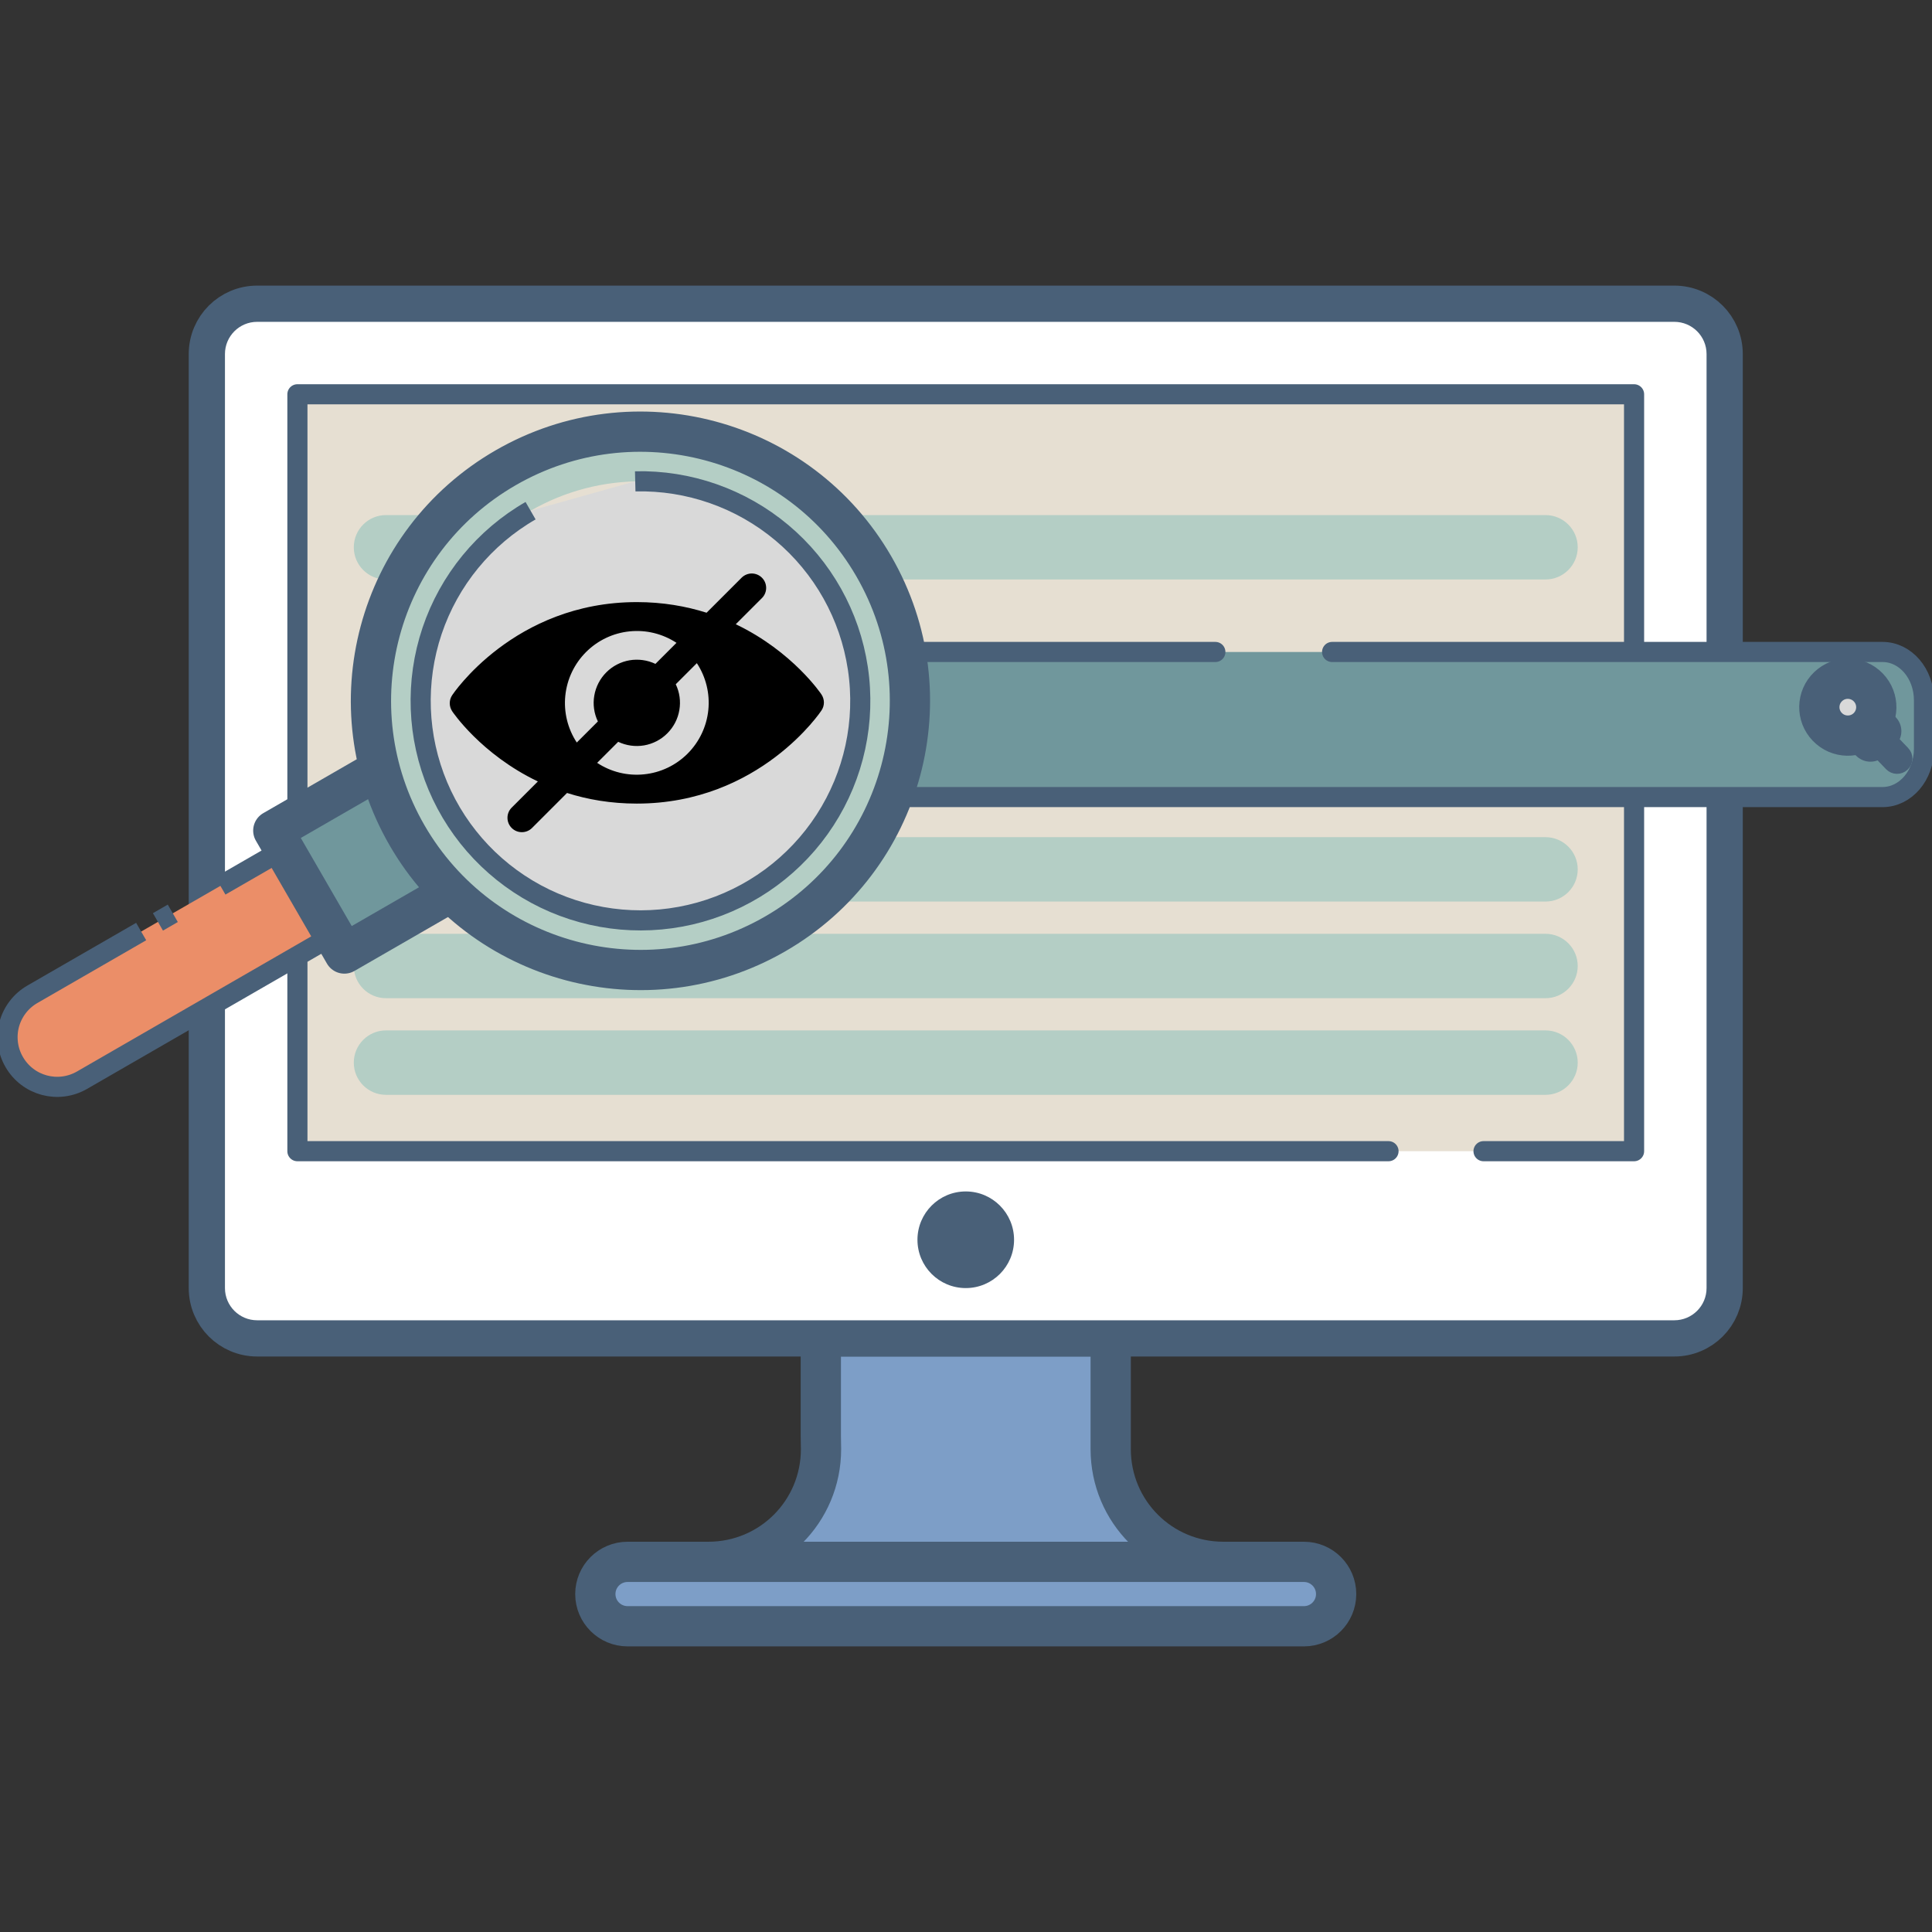<svg width="48" height="48" viewBox="0 0 48 48" fill="none" xmlns="http://www.w3.org/2000/svg">
<rect x="0" y="0" width="48" height="48" fill="#333333" stroke="none"/>
<g clip-path="url(#clip0_813_203)">
<path d="M17.598 38.804C19.15 38.804 20.398 37.555 20.398 36.003L20.393 35.678V33.202H27.595V36.003C27.595 37.555 28.844 38.804 30.395 38.804" fill="#7D9EC7"/>
<path d="M17.598 38.804C19.15 38.804 20.398 37.555 20.398 36.003L20.393 35.678V33.202H27.595V36.003C27.595 37.555 28.844 38.804 30.395 38.804" stroke="#496078" stroke-linecap="round" stroke-linejoin="round"/>
<path d="M41.598 7.596H6.389C5.726 7.596 5.189 8.133 5.189 8.796V32.002C5.189 32.665 5.726 33.202 6.389 33.202H41.598C42.261 33.202 42.799 32.665 42.799 32.002V8.796C42.799 8.133 42.261 7.596 41.598 7.596Z" fill="#E6DFD2" stroke="#496078" stroke-linecap="round" stroke-linejoin="round"/>
<path d="M41.598 7.996H6.389C5.947 7.996 5.589 8.354 5.589 8.796V32.002C5.589 32.444 5.947 32.802 6.389 32.802H41.598C42.04 32.802 42.399 32.444 42.399 32.002V8.796C42.399 8.354 42.04 7.996 41.598 7.996Z" fill="white"/>
<path d="M7.389 9.796H40.598V28.601H7.389V9.796Z" fill="#E6DFD2"/>
<path d="M34.497 28.601H7.389V9.796H40.598V28.601H36.858" stroke="#496078" stroke-width="0.5" stroke-linecap="round" stroke-linejoin="round"/>
<path d="M23.994 32.002C24.657 32.002 25.194 31.465 25.194 30.802C25.194 30.139 24.657 29.601 23.994 29.601C23.331 29.601 22.794 30.139 22.794 30.802C22.794 31.465 23.331 32.002 23.994 32.002Z" fill="#496078"/>
<path d="M32.396 38.804H15.592C15.15 38.804 14.791 39.162 14.791 39.604C14.791 40.046 15.15 40.404 15.592 40.404H32.396C32.838 40.404 33.196 40.046 33.196 39.604C33.196 39.162 32.838 38.804 32.396 38.804Z" fill="#7D9EC7" stroke="#496078" stroke-linecap="round" stroke-linejoin="round"/>
<path d="M38.397 12.797H9.59C9.148 12.797 8.79 13.155 8.79 13.597C8.79 14.039 9.148 14.397 9.59 14.397H38.397C38.839 14.397 39.198 14.039 39.198 13.597C39.198 13.155 38.839 12.797 38.397 12.797Z" fill="#B4CEC5"/>
<path d="M46.969 16.198H14.022C13.452 16.198 12.991 16.736 12.991 17.4V18.602C12.991 19.265 13.452 19.803 14.022 19.803H46.969C47.538 19.803 48 19.265 48 18.602V17.4C48 16.736 47.538 16.198 46.969 16.198Z" fill="#70979C"/>
<path d="M33.096 16.198H46.77C47.341 16.198 47.801 16.734 47.801 17.4V18.602C47.801 19.267 47.341 19.803 46.77 19.803H14.022C13.451 19.803 12.991 19.267 12.991 18.602V17.4C12.991 16.734 13.451 16.198 14.022 16.198H30.195" stroke="#496078" stroke-width="0.5" stroke-linecap="round" stroke-linejoin="round"/>
<path d="M38.397 20.799H9.59C9.148 20.799 8.79 21.157 8.79 21.599C8.79 22.041 9.148 22.399 9.59 22.399H38.397C38.839 22.399 39.198 22.041 39.198 21.599C39.198 21.157 38.839 20.799 38.397 20.799Z" fill="#B4CEC5"/>
<path d="M38.397 23.2H9.59C9.148 23.2 8.79 23.558 8.79 24C8.79 24.442 9.148 24.8 9.59 24.8H38.397C38.839 24.8 39.198 24.442 39.198 24C39.198 23.558 38.839 23.2 38.397 23.2Z" fill="#B4CEC5"/>
<path d="M38.397 25.6H9.59C9.148 25.6 8.79 25.959 8.79 26.401C8.79 26.843 9.148 27.201 9.59 27.201H38.397C38.839 27.201 39.198 26.843 39.198 26.401C39.198 25.959 38.839 25.6 38.397 25.6Z" fill="#B4CEC5"/>
<path d="M7.365 20.92L5.476 22.009L4.293 22.691L3.291 23.269L2.439 23.76L0.805 24.703C0.664 24.783 0.541 24.89 0.442 25.019C0.343 25.147 0.271 25.294 0.229 25.45C0.187 25.606 0.176 25.77 0.198 25.93C0.219 26.091 0.272 26.245 0.353 26.385C0.694 26.976 1.446 27.178 2.038 26.837L8.598 23.053" fill="#EB8E68"/>
<path d="M11.961 21.727L10.195 18.672L6.79 20.636L8.556 23.69L11.961 21.727Z" fill="#70979C" stroke="#496078" stroke-linejoin="round"/>
<path d="M19.398 11.702C18.372 11.077 17.196 10.74 15.994 10.726C14.792 10.712 13.608 11.022 12.568 11.622C11.03 12.509 9.909 13.97 9.449 15.682C8.99 17.395 9.23 19.22 10.118 20.756C11.006 22.291 12.468 23.412 14.183 23.871C15.898 24.329 17.725 24.089 19.262 23.203C20.8 22.316 21.922 20.856 22.381 19.143C22.841 17.43 22.6 15.605 21.712 14.069C21.152 13.099 20.356 12.284 19.398 11.702ZM18.756 12.755C19.538 13.23 20.187 13.893 20.645 14.685C21.369 15.938 21.565 17.427 21.191 18.824C20.816 20.221 19.9 21.413 18.646 22.136C18.025 22.494 17.339 22.727 16.628 22.82C15.917 22.914 15.194 22.867 14.501 22.681C13.808 22.496 13.159 22.176 12.59 21.74C12.021 21.303 11.543 20.759 11.185 20.139C10.461 18.886 10.265 17.397 10.64 16C11.015 14.602 11.931 13.411 13.185 12.688C14.034 12.199 15 11.947 15.98 11.959C16.96 11.97 17.919 12.245 18.756 12.755Z" fill="#B4CEC5"/>
<path d="M13.182 12.688C12.029 13.352 11.159 14.414 10.735 15.674C10.312 16.934 10.363 18.305 10.879 19.53C11.396 20.754 12.342 21.748 13.541 22.326C14.739 22.902 16.107 23.023 17.388 22.664C18.669 22.305 19.775 21.491 20.498 20.375C21.221 19.259 21.511 17.918 21.313 16.603C21.116 15.289 20.445 14.092 19.427 13.237C18.408 12.382 17.112 11.927 15.782 11.959" fill="#D9D9D9"/>
<path d="M13.182 12.688C12.029 13.352 11.159 14.414 10.735 15.674C10.312 16.934 10.363 18.305 10.879 19.53C11.396 20.754 12.342 21.748 13.541 22.326C14.739 22.902 16.107 23.023 17.388 22.664C18.669 22.305 19.775 21.491 20.498 20.375C21.221 19.259 21.511 17.918 21.313 16.603C21.116 15.289 20.445 14.092 19.427 13.237C18.408 12.382 17.112 11.927 15.782 11.959" stroke="#496078" stroke-width="0.5" stroke-linejoin="round"/>
<path d="M7.365 20.92L5.476 22.009M4.293 22.691L3.924 22.904M3.507 23.144L3.291 23.269L2.439 23.76L0.804 24.703C0.664 24.784 0.541 24.891 0.442 25.02C0.344 25.148 0.271 25.294 0.229 25.451C0.187 25.607 0.177 25.77 0.198 25.93C0.219 26.091 0.272 26.245 0.353 26.385C0.694 26.976 1.445 27.178 2.038 26.837L8.598 23.053" stroke="#496078" stroke-width="0.5" stroke-linejoin="round"/>
<path d="M10.114 20.755C8.266 17.557 9.362 13.467 12.564 11.621C15.766 9.775 19.86 10.871 21.709 14.069C23.558 17.267 22.461 21.357 19.259 23.203C16.058 25.049 11.963 23.953 10.114 20.755Z" stroke="#496078" stroke-linejoin="round"/>
<path d="M46.672 18.178L46.832 18.344L46.931 18.448L47.016 18.537L47.088 18.612L47.226 18.756C47.238 18.768 47.247 18.783 47.254 18.799C47.26 18.814 47.263 18.832 47.263 18.849C47.262 18.866 47.258 18.883 47.252 18.898C47.245 18.914 47.235 18.928 47.222 18.94C47.17 18.99 47.088 18.988 47.038 18.936L46.484 18.358" fill="#EB8E68"/>
<path d="M46.182 18.124L46.452 17.866L46.739 18.166L46.47 18.424L46.182 18.124Z" fill="#70979C" stroke="#496078" stroke-linejoin="round"/>
<path d="M45.723 16.887C45.846 16.854 45.975 16.854 46.098 16.889C46.22 16.923 46.331 16.989 46.419 17.081C46.549 17.216 46.62 17.398 46.615 17.585C46.611 17.772 46.533 17.951 46.398 18.08C46.262 18.21 46.081 18.28 45.893 18.276C45.705 18.272 45.527 18.194 45.397 18.058C45.267 17.923 45.197 17.741 45.201 17.554C45.205 17.366 45.283 17.188 45.419 17.059C45.504 16.977 45.609 16.918 45.723 16.887ZM45.757 17.013C45.664 17.038 45.579 17.086 45.509 17.153C45.398 17.259 45.334 17.404 45.331 17.557C45.328 17.71 45.385 17.858 45.491 17.968C45.544 18.023 45.606 18.067 45.676 18.097C45.745 18.128 45.82 18.144 45.896 18.146C45.972 18.148 46.047 18.134 46.118 18.107C46.188 18.079 46.253 18.038 46.308 17.986C46.418 17.88 46.482 17.735 46.485 17.582C46.489 17.429 46.431 17.281 46.325 17.171C46.253 17.096 46.163 17.042 46.063 17.014C45.963 16.986 45.858 16.986 45.757 17.013Z" fill="#B4CEC5"/>
<path d="M46.325 17.171C46.423 17.272 46.48 17.406 46.485 17.546C46.491 17.686 46.445 17.824 46.357 17.933C46.268 18.042 46.143 18.115 46.004 18.138C45.865 18.161 45.723 18.133 45.603 18.059C45.484 17.984 45.396 17.869 45.355 17.735C45.315 17.6 45.325 17.455 45.384 17.328C45.443 17.2 45.547 17.098 45.675 17.042C45.804 16.985 45.949 16.977 46.083 17.02" fill="#D9D9D9"/>
<path d="M46.325 17.171C46.423 17.272 46.48 17.406 46.485 17.546C46.491 17.686 46.445 17.824 46.357 17.933C46.268 18.042 46.143 18.115 46.004 18.138C45.865 18.161 45.723 18.133 45.603 18.059C45.484 17.984 45.396 17.869 45.355 17.735C45.315 17.6 45.325 17.455 45.384 17.328C45.443 17.2 45.547 17.098 45.675 17.042C45.804 16.985 45.949 16.977 46.083 17.02" stroke="#496078" stroke-width="0.5" stroke-linejoin="round"/>
<path d="M46.672 18.178L46.832 18.344M46.932 18.448L46.963 18.481M46.998 18.518L47.016 18.537L47.088 18.612L47.226 18.756C47.238 18.768 47.247 18.783 47.254 18.799C47.26 18.815 47.263 18.832 47.263 18.849C47.262 18.866 47.258 18.883 47.252 18.898C47.245 18.914 47.235 18.928 47.222 18.94C47.17 18.99 47.088 18.988 47.038 18.936L46.484 18.358" stroke="#496078" stroke-width="0.5" stroke-linejoin="round"/>
<path d="M46.398 18.08C46.68 17.81 46.69 17.363 46.419 17.081C46.149 16.799 45.701 16.789 45.419 17.059C45.137 17.329 45.127 17.776 45.398 18.058C45.668 18.34 46.116 18.35 46.398 18.08Z" stroke="#496078" stroke-linejoin="round"/>
<path fill-rule="evenodd" clip-rule="evenodd" d="M17.555 15.223L18.429 14.349C18.497 14.284 18.587 14.248 18.68 14.248C18.774 14.249 18.864 14.287 18.93 14.353C18.997 14.419 19.034 14.509 19.035 14.603C19.036 14.697 19 14.787 18.935 14.854L18.28 15.509C19.699 16.187 20.408 17.252 20.408 17.252L20.409 17.254C20.448 17.312 20.469 17.381 20.47 17.452C20.47 17.523 20.449 17.592 20.41 17.65L20.409 17.652C20.409 17.652 18.882 19.965 15.822 19.965C15.175 19.965 14.597 19.863 14.088 19.701L13.214 20.575C13.147 20.64 13.056 20.676 12.963 20.675C12.869 20.675 12.779 20.637 12.713 20.571C12.646 20.504 12.609 20.415 12.608 20.321C12.607 20.227 12.643 20.137 12.708 20.07L13.363 19.415C11.944 18.737 11.235 17.672 11.235 17.672L11.234 17.67C11.195 17.611 11.174 17.543 11.174 17.472C11.174 17.401 11.194 17.332 11.233 17.274L11.234 17.272C11.234 17.272 12.761 14.959 15.822 14.959C16.468 14.959 17.046 15.062 17.555 15.223ZM17.313 16.476L16.789 17C16.885 17.2 16.916 17.425 16.878 17.643C16.841 17.862 16.736 18.063 16.579 18.22C16.423 18.377 16.221 18.481 16.003 18.519C15.784 18.556 15.559 18.525 15.359 18.43L14.836 18.953C15.18 19.18 15.591 19.28 16 19.238C16.41 19.197 16.792 19.015 17.083 18.724C17.374 18.433 17.556 18.05 17.598 17.641C17.64 17.231 17.539 16.82 17.313 16.476ZM16.807 15.971C16.463 15.745 16.052 15.644 15.643 15.686C15.233 15.727 14.851 15.909 14.56 16.2C14.269 16.491 14.087 16.874 14.045 17.283C14.003 17.693 14.104 18.104 14.33 18.448L14.854 17.924C14.758 17.724 14.727 17.499 14.765 17.281C14.803 17.062 14.907 16.861 15.064 16.704C15.22 16.547 15.422 16.443 15.64 16.405C15.859 16.368 16.084 16.399 16.284 16.494L16.807 15.971Z" fill="black"/>
</g>
<defs>
<clipPath id="clip0_813_203">
<rect width="48" height="48" fill="white"/>
</clipPath>
</defs>
</svg>
